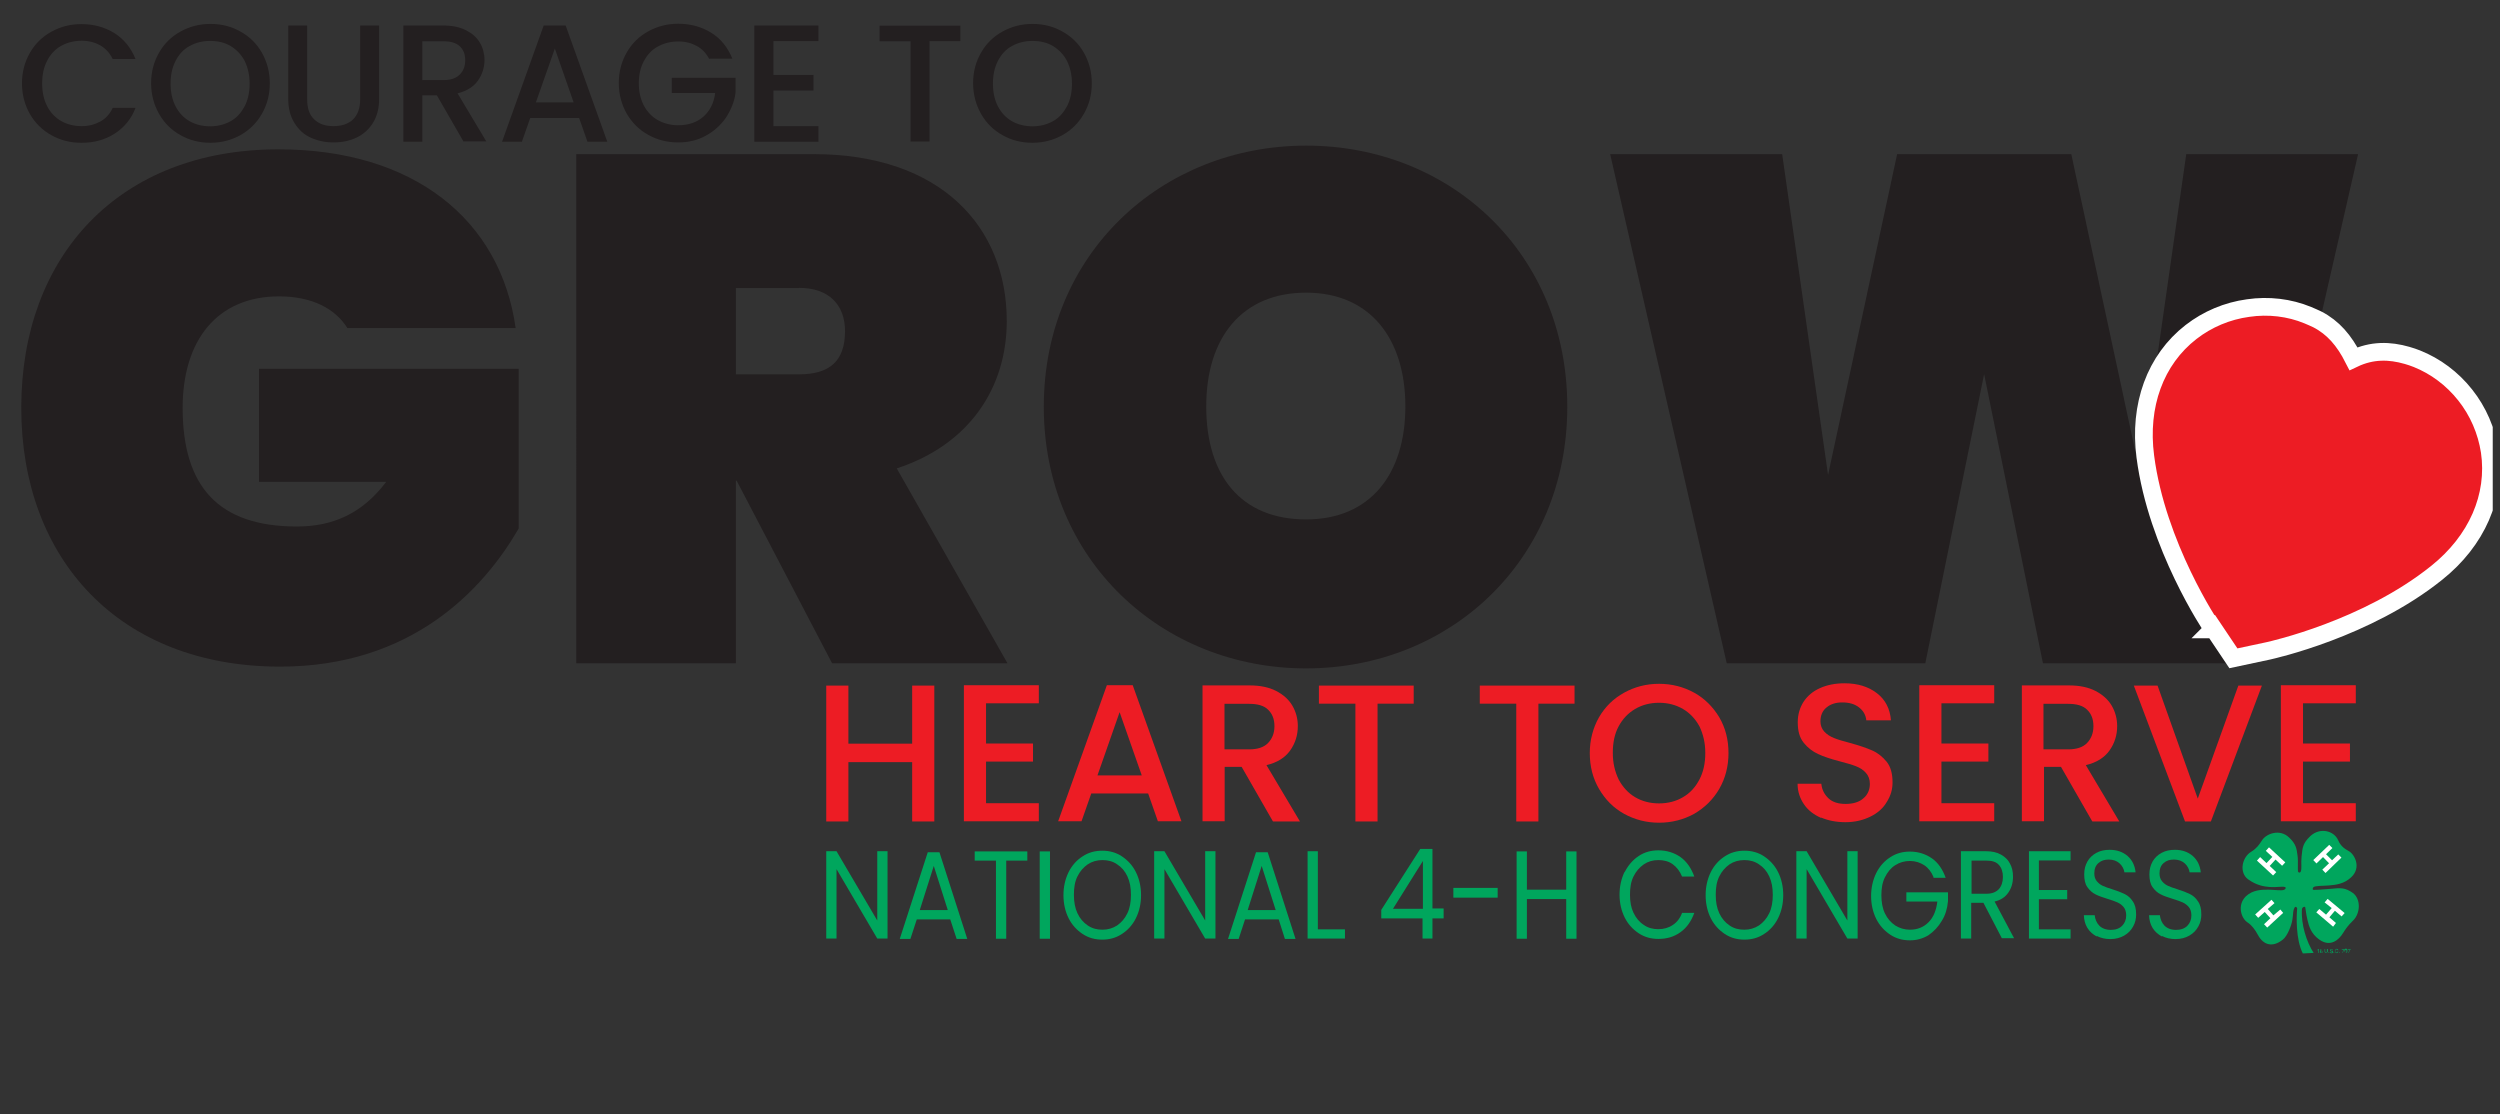 <?xml version="1.0" encoding="UTF-8"?>
<svg id="Layer_1" xmlns="http://www.w3.org/2000/svg" width="141.12" height="62.89" xmlns:xlink="http://www.w3.org/1999/xlink" viewBox="0 0 141.12 62.89">
  <rect x="0" y="0" width="141.12" height="62.89" fill="#333333" stroke="none"/>
  <defs>
    <style>
      .cls-1, .cls-2 {
        fill: none;
      }

      .cls-3 {
        fill: #231f20;
      }

      .cls-2 {
        stroke: #fff;
        stroke-miterlimit: 10;
      }

      .cls-4 {
        fill: #ed1c24;
      }

      .cls-5 {
        fill: #fff;
      }

      .cls-6 {
        fill: #00a65d;
      }

      .cls-7 {
        clip-path: url(#clippath);
      }
    </style>
    <clipPath id="clippath">
      <rect class="cls-1" width="140.71" height="62.89"/>
    </clipPath>
  </defs>
  <g>
    <path class="cls-6" d="M50.1,52.98h-.58l-2.3-3.92v3.92h-.58v-4.93h.58l2.3,3.91v-3.91h.58v4.93Z"/>
    <path class="cls-6" d="M53.65,51.9h-1.9l-.36,1.1h-.6l1.58-4.89h.66l1.57,4.89h-.6l-.36-1.1ZM53.5,51.37l-.79-2.49-.79,2.49s1.58,0,1.58,0Z"/>
    <path class="cls-6" d="M57.99,48.06v.52h-1.19v4.41h-.58v-4.41h-1.2v-.52h2.96Z"/>
    <path class="cls-6" d="M59.27,48.06v4.93h-.58v-4.93h.58Z"/>
    <path class="cls-6" d="M61.11,52.72c-.33-.22-.6-.51-.79-.89s-.29-.82-.29-1.3.1-.91.29-1.3c.19-.38.46-.68.79-.89.33-.22.7-.32,1.11-.32s.78.1,1.11.32.6.51.79.89c.19.38.29.82.29,1.3s-.1.92-.29,1.3c-.19.38-.46.68-.79.89-.33.22-.7.32-1.11.32s-.78-.1-1.11-.32ZM63.06,52.24c.24-.17.43-.38.58-.69.14-.29.2-.64.2-1.04s-.06-.74-.2-1.04-.33-.52-.58-.68c-.24-.17-.52-.24-.83-.24s-.59.08-.83.24c-.24.17-.43.38-.58.68s-.2.64-.2,1.04.06.74.2,1.04.33.52.58.69.52.24.83.24.58-.08.83-.24Z"/>
    <path class="cls-6" d="M68.61,52.98h-.58l-2.3-3.92v3.92h-.58v-4.93h.58l2.3,3.91v-3.91h.58v4.93Z"/>
    <path class="cls-6" d="M72.18,51.9h-1.9l-.36,1.1h-.6l1.58-4.89h.66l1.57,4.89h-.6l-.35-1.1h-.01ZM72.01,51.37l-.79-2.49-.79,2.49s1.58,0,1.58,0Z"/>
    <path class="cls-6" d="M74.39,52.46h1.53v.52h-2.11v-4.93h.58v4.41Z"/>
    <path class="cls-6" d="M77.97,51.85v-.49l2.2-3.44h.69v3.36h.63v.56h-.63v1.14h-.56v-1.14h-2.33ZM80.32,48.6l-1.69,2.7h1.69v-2.7Z"/>
    <path class="cls-6" d="M84.54,50.12v.55h-2.5v-.55h2.5Z"/>
    <path class="cls-6" d="M88.99,48.06v4.93h-.58v-2.24h-2.22v2.24h-.58v-4.93h.58v2.16h2.22v-2.16h.58Z"/>
    <path class="cls-6" d="M91.71,49.23c.19-.38.46-.69.79-.91s.7-.32,1.11-.32c.47,0,.89.13,1.25.38.36.26.61.63.78,1.1h-.69c-.12-.29-.29-.52-.52-.69s-.5-.24-.82-.24-.58.08-.82.24c-.24.17-.43.38-.58.68s-.2.64-.2,1.04.06.73.2,1.02.33.52.58.68c.24.17.51.24.82.24s.59-.08.82-.24c.23-.15.41-.38.52-.68h.69c-.17.47-.42.83-.78,1.09-.36.26-.77.38-1.25.38-.41,0-.78-.1-1.11-.32s-.6-.51-.79-.89-.29-.82-.29-1.29.1-.91.29-1.3v.04Z"/>
    <path class="cls-6" d="M97.36,52.72c-.33-.22-.6-.51-.79-.89s-.29-.82-.29-1.3.1-.91.29-1.3c.19-.38.46-.68.79-.89.33-.22.7-.32,1.11-.32s.78.1,1.11.32.6.51.79.89.29.82.29,1.3-.1.92-.29,1.3-.46.68-.79.89c-.33.22-.7.32-1.11.32s-.78-.1-1.11-.32ZM99.29,52.24c.24-.17.43-.38.58-.69.14-.29.2-.64.2-1.04s-.06-.74-.2-1.04-.33-.52-.58-.68c-.24-.17-.52-.24-.83-.24s-.59.08-.83.24c-.24.17-.43.38-.58.68s-.2.64-.2,1.04.06.74.2,1.04.33.52.58.69c.24.17.52.24.83.24s.58-.08.83-.24Z"/>
    <path class="cls-6" d="M104.86,52.98h-.58l-2.3-3.92v3.92h-.58v-4.93h.58l2.3,3.91v-3.91h.58v4.93Z"/>
    <path class="cls-6" d="M109.14,49.5c-.12-.28-.29-.51-.52-.66s-.5-.24-.81-.24-.58.08-.83.24c-.24.15-.43.38-.58.68s-.2.64-.2,1.02.06.73.2,1.02.33.51.58.68c.24.15.52.24.83.24.42,0,.78-.14,1.06-.43.28-.28.43-.68.49-1.16h-1.75v-.52h2.35v.5c-.04.41-.14.78-.35,1.11-.19.33-.45.6-.75.81-.32.19-.66.29-1.05.29-.41,0-.78-.1-1.11-.32s-.6-.51-.79-.89-.29-.82-.29-1.29.1-.91.29-1.3c.19-.38.46-.68.79-.89.33-.22.7-.32,1.11-.32.46,0,.88.13,1.24.38s.61.63.78,1.1h-.69v-.03Z"/>
    <path class="cls-6" d="M113.01,52.98l-1.05-2.02h-.69v2.02h-.58v-4.93h1.42c.33,0,.61.06.84.19s.4.29.51.51c.12.22.17.46.17.74,0,.35-.09.64-.26.89-.18.26-.43.43-.78.51l1.1,2.07h-.69ZM111.29,50.45h.84c.31,0,.54-.09.7-.26.15-.17.23-.4.23-.69s-.08-.52-.23-.68c-.15-.17-.38-.24-.7-.24h-.84v1.87Z"/>
    <path class="cls-6" d="M115.09,48.59v1.65h1.6v.52h-1.6v1.7h1.79v.52h-2.35v-4.93h2.35v.52h-1.79Z"/>
    <path class="cls-6" d="M118.37,52.87c-.23-.12-.41-.28-.54-.49s-.19-.45-.2-.72h.61c.03.23.1.42.26.59.15.15.37.24.65.24s.49-.08.64-.23.23-.35.23-.59c0-.19-.05-.35-.14-.46s-.2-.2-.35-.27c-.14-.06-.32-.13-.56-.2-.29-.09-.52-.17-.69-.26-.18-.09-.32-.22-.45-.4-.13-.18-.18-.42-.18-.73,0-.27.06-.51.18-.72s.29-.37.51-.49.47-.17.75-.17c.41,0,.74.12,1.01.35.26.23.41.54.45.92h-.63c-.03-.19-.12-.36-.27-.5s-.36-.22-.61-.22-.43.06-.59.2-.23.33-.23.59c0,.18.05.32.14.43s.2.2.33.26c.13.06.32.13.55.2.29.09.52.18.7.27s.33.22.45.41c.13.18.19.42.19.74,0,.24-.05.47-.17.68-.12.22-.28.38-.5.51-.22.13-.49.2-.78.2s-.55-.06-.78-.18Z"/>
    <path class="cls-6" d="M122.05,52.87c-.23-.12-.41-.28-.54-.49s-.19-.45-.2-.72h.61c.03.23.1.42.26.59.15.15.37.24.65.24s.49-.08.64-.23.23-.35.23-.59c0-.19-.05-.35-.14-.46s-.2-.2-.35-.27c-.14-.06-.32-.13-.56-.2-.29-.09-.52-.17-.69-.26-.18-.09-.32-.22-.45-.4-.13-.18-.18-.42-.18-.73,0-.27.06-.51.18-.72s.29-.37.51-.49.47-.17.75-.17c.41,0,.74.12,1.01.35.26.23.41.54.45.92h-.63c-.03-.19-.12-.36-.27-.5s-.36-.22-.61-.22-.43.06-.59.2-.23.33-.23.59c0,.18.05.32.14.43s.2.2.33.26c.13.06.32.13.55.2.29.09.52.18.7.27s.33.22.45.41c.13.18.19.42.19.74,0,.24-.05.47-.17.68-.12.22-.28.38-.5.51-.22.13-.49.2-.78.2s-.55-.06-.78-.18Z"/>
  </g>
  <g>
    <path class="cls-3" d="M1.69,2.98c.29-.51.7-.91,1.21-1.19.51-.28,1.07-.43,1.69-.43.7,0,1.32.17,1.87.51.55.35.93.83,1.19,1.46h-1.29c-.17-.35-.41-.6-.7-.77-.31-.17-.65-.26-1.05-.26-.43,0-.82.1-1.16.29s-.6.47-.79.84c-.19.37-.28.79-.28,1.28s.09.91.28,1.28c.19.37.46.65.79.84s.73.29,1.16.29c.4,0,.74-.09,1.05-.26.31-.17.54-.42.7-.77h1.29c-.24.63-.64,1.11-1.19,1.46s-1.16.51-1.87.51c-.61,0-1.18-.14-1.69-.43-.51-.28-.91-.68-1.21-1.19-.29-.51-.45-1.09-.45-1.73s.15-1.21.45-1.73v-.03Z"/>
    <path class="cls-3" d="M10.19,7.63c-.51-.28-.92-.69-1.21-1.2s-.45-1.09-.45-1.73.15-1.21.45-1.73c.29-.51.7-.91,1.21-1.19.51-.28,1.07-.43,1.69-.43s1.18.14,1.69.43c.51.28.92.68,1.21,1.19s.45,1.09.45,1.73-.15,1.21-.45,1.73c-.29.51-.7.91-1.21,1.2-.51.28-1.07.43-1.69.43s-1.18-.14-1.69-.43ZM13.02,6.84c.35-.19.6-.49.79-.84.19-.37.28-.79.28-1.28s-.1-.91-.28-1.28c-.19-.36-.46-.64-.79-.84s-.73-.29-1.16-.29-.82.1-1.16.29c-.35.19-.6.47-.79.84s-.28.79-.28,1.28.09.91.28,1.28c.19.37.46.65.79.84s.73.29,1.16.29.82-.1,1.16-.29Z"/>
    <path class="cls-3" d="M17.34,1.44v4.18c0,.5.13.87.4,1.12.26.26.63.38,1.09.38s.84-.13,1.1-.38c.26-.26.4-.63.4-1.12V1.44h1.07v4.15c0,.54-.12.98-.35,1.35s-.55.65-.93.83c-.38.18-.82.27-1.29.27s-.89-.09-1.29-.27-.69-.46-.92-.83-.35-.82-.35-1.35V1.44h1.07Z"/>
    <path class="cls-3" d="M26.17,8l-1.51-2.62h-.82v2.62h-1.07V1.44h2.26c.5,0,.93.09,1.28.27s.61.41.78.7.26.63.26.98c0,.42-.13.82-.37,1.16s-.63.59-1.15.72l1.62,2.71h-1.28ZM23.85,4.52h1.19c.4,0,.7-.1.91-.31s.31-.47.31-.81-.1-.6-.31-.79c-.2-.19-.51-.28-.92-.28h-1.19v2.2h.01Z"/>
    <path class="cls-3" d="M32.68,6.66h-2.75l-.47,1.34h-1.12l2.35-6.56h1.24l2.35,6.56h-1.12l-.47-1.34ZM32.38,5.78l-1.06-3.04-1.07,3.04h2.13Z"/>
    <path class="cls-3" d="M40.04,3.34c-.17-.33-.41-.58-.7-.74-.31-.17-.65-.26-1.05-.26-.43,0-.82.1-1.16.29-.35.19-.6.47-.79.83-.19.36-.28.77-.28,1.24s.09.88.28,1.25c.19.36.46.64.79.83.35.19.73.29,1.16.29.59,0,1.06-.17,1.42-.49.37-.33.59-.77.66-1.33h-2.45v-.86h3.6v.84c-.06.51-.26.97-.54,1.41-.29.42-.68.77-1.14,1.02-.47.26-.98.38-1.56.38-.61,0-1.18-.14-1.69-.43-.51-.28-.91-.68-1.21-1.19-.29-.51-.45-1.09-.45-1.73s.15-1.21.45-1.73c.29-.51.7-.91,1.21-1.19.51-.28,1.07-.43,1.69-.43.7,0,1.32.17,1.87.51s.93.83,1.19,1.46h-1.3Z"/>
    <path class="cls-3" d="M43.66,2.31v1.92h2.26v.88h-2.26v2.01h2.54v.88h-3.62V1.44h3.62v.88h-2.54Z"/>
    <path class="cls-3" d="M54.21,1.44v.88h-1.74v5.67h-1.07V2.33h-1.75v-.88h4.58-.01Z"/>
    <path class="cls-3" d="M56.59,7.63c-.51-.28-.92-.69-1.21-1.2s-.45-1.09-.45-1.73.15-1.21.45-1.73c.29-.51.7-.91,1.21-1.19s1.07-.43,1.69-.43,1.18.14,1.69.43c.51.28.92.68,1.21,1.19s.45,1.09.45,1.73-.15,1.21-.45,1.73-.7.91-1.21,1.2c-.51.28-1.07.43-1.69.43s-1.18-.14-1.69-.43ZM59.44,6.84c.35-.19.6-.49.79-.84.19-.37.28-.79.28-1.28s-.1-.91-.28-1.28c-.19-.36-.46-.64-.79-.84s-.73-.29-1.16-.29-.82.1-1.16.29c-.35.19-.6.47-.79.84-.19.37-.28.79-.28,1.28s.09.91.28,1.28.46.65.79.84.73.29,1.16.29.82-.1,1.16-.29Z"/>
  </g>
  <g>
    <path class="cls-3" d="M29.11,18.52h-9.5c-.69-1.1-1.99-1.79-3.86-1.79-3.49,0-5.44,2.48-5.44,6.29,0,4.46,2.03,6.7,6.45,6.7,2.03,0,3.69-.73,5.04-2.52h-7.18v-6.38h14.66v9.01c-1.99,3.45-6.04,7.8-13.47,7.8-9.05,0-14.61-6.04-14.61-14.61s5.51-14.59,14.52-14.59c7.63,0,12.54,3.97,13.39,10.11h0Z"/>
    <path class="cls-3" d="M45.92,8.7c7.22,0,10.91,4.14,10.91,9.42,0,3.77-2.11,6.98-6.21,8.32l6.25,11h-9.9l-5.39-10.31h-.04v10.31h-9.01V8.7h13.39ZM45.11,16.26h-3.57v4.87h3.57c1.7,0,2.59-.73,2.59-2.44,0-1.46-.89-2.44-2.59-2.44h0Z"/>
    <path class="cls-3" d="M73.73,37.73c-8.15,0-14.81-6.13-14.81-14.77s6.66-14.74,14.81-14.74,14.74,6.08,14.74,14.74-6.62,14.77-14.74,14.77ZM73.73,29.32c3.62,0,5.6-2.56,5.6-6.38s-1.99-6.42-5.6-6.42-5.64,2.52-5.64,6.42,1.94,6.38,5.64,6.38Z"/>
    <path class="cls-3" d="M90.9,8.7h9.7l2.59,18.11,3.9-18.11h9.83l3.9,18.11,2.59-18.11h9.7l-6.58,28.74h-11.21l-3.32-16.32-3.32,16.32h-11.21l-6.58-28.74h.01Z"/>
  </g>
  <g class="cls-7">
    <g>
      <path class="cls-4" d="M124.92,35.53c-.13-.19-3.17-4.73-3.82-9.75-.38-2.9.56-5.47,2.58-7.04.93-.72,2.04-1.19,3.22-1.35,1.15-.17,2.33-.03,3.37.4.18.08.36.15.54.24.89.46,1.51,1.18,2.04,2.22,1.05-.5,2.04-.47,3.02-.19.19.05.37.12.56.19,1.05.42,1.99,1.12,2.72,2.04.74.93,1.21,2.03,1.39,3.19.37,2.53-.72,5.04-3,6.86-3.95,3.17-9.28,4.35-9.5,4.4l-1.97.42-1.12-1.67h0l-.04.04Z"/>
      <path class="cls-2" d="M124.92,35.53c-.13-.19-3.17-4.73-3.82-9.75-.38-2.9.56-5.47,2.58-7.04.93-.72,2.04-1.19,3.22-1.35,1.15-.17,2.33-.03,3.37.4.18.08.36.15.54.24.89.46,1.51,1.18,2.04,2.22,1.05-.5,2.04-.47,3.02-.19.19.05.37.12.56.19,1.05.42,1.99,1.12,2.72,2.04.74.93,1.21,2.03,1.39,3.19.37,2.53-.72,5.04-3,6.86-3.95,3.17-9.28,4.35-9.5,4.4l-1.97.42-1.12-1.67h0l-.04.04Z"/>
    </g>
  </g>
  <g>
    <path class="cls-4" d="M52.74,38.7v7.67h-1.25v-3.35h-3.6v3.35h-1.25v-7.67h1.25v3.28h3.6v-3.28s1.25,0,1.25,0Z"/>
    <path class="cls-4" d="M55.66,39.72v2.25h2.65v1.02h-2.65v2.35h2.98v1.02h-4.23v-7.68h4.23v1.02h-2.98,0Z"/>
    <path class="cls-4" d="M64.81,44.79h-3.21l-.55,1.57h-1.32l2.75-7.68h1.46l2.75,7.68h-1.33s-.55-1.57-.55-1.57ZM64.45,43.77l-1.25-3.57-1.25,3.57h2.5Z"/>
    <path class="cls-4" d="M71.85,46.36l-1.76-3.07h-.96v3.07h-1.25v-7.67h2.65c.59,0,1.09.1,1.5.31s.72.49.92.83.31.73.31,1.16c0,.5-.14.96-.43,1.37s-.74.69-1.34.83l1.89,3.18h-1.51ZM69.13,42.3h1.39c.47,0,.83-.12,1.06-.36s.36-.55.36-.95-.12-.7-.36-.93c-.23-.23-.59-.33-1.07-.33h-1.39v2.57h.01Z"/>
    <path class="cls-4" d="M79.8,38.7v1.02h-2.04v6.65h-1.25v-6.65h-2.06v-1.02s5.35,0,5.35,0Z"/>
    <path class="cls-4" d="M88.88,38.7v1.02h-2.04v6.65h-1.25v-6.65h-2.06v-1.02s5.35,0,5.35,0Z"/>
    <path class="cls-4" d="M91.68,45.94c-.6-.33-1.07-.81-1.42-1.41-.35-.6-.52-1.28-.52-2.02s.18-1.42.52-2.02c.35-.6.82-1.06,1.42-1.39s1.25-.5,1.97-.5,1.38.17,1.98.5,1.07.81,1.42,1.39c.35.6.52,1.27.52,2.02s-.18,1.43-.52,2.02c-.35.6-.82,1.06-1.42,1.41-.6.33-1.27.5-1.98.5s-1.37-.17-1.97-.5ZM95,45c.4-.23.7-.56.93-1s.33-.93.33-1.5-.12-1.06-.33-1.5c-.23-.42-.54-.75-.93-.98-.4-.23-.84-.35-1.35-.35s-.96.12-1.35.35-.7.55-.93.98c-.23.42-.33.92-.33,1.5s.12,1.06.33,1.5c.23.43.54.77.93,1s.84.35,1.35.35.96-.12,1.35-.35Z"/>
    <path class="cls-4" d="M102.8,46.17c-.41-.18-.74-.43-.97-.77s-.36-.72-.36-1.16h1.34c.03.33.17.6.4.82s.56.32.97.32.77-.1,1.01-.32c.24-.2.36-.49.36-.81,0-.26-.08-.47-.23-.63-.15-.17-.33-.28-.56-.37s-.54-.18-.93-.28c-.5-.13-.91-.27-1.21-.41s-.58-.35-.81-.64-.33-.66-.33-1.15c0-.45.12-.83.33-1.16.22-.33.52-.59.93-.77.4-.18.86-.27,1.38-.27.74,0,1.35.19,1.83.56s.74.88.79,1.53h-1.39c-.03-.28-.15-.52-.4-.72s-.56-.29-.96-.29c-.36,0-.65.09-.88.28-.23.18-.35.45-.35.79,0,.23.08.43.22.58s.32.27.55.36c.22.09.52.18.91.28.51.14.92.28,1.24.42s.59.36.82.64c.23.29.33.68.33,1.16,0,.4-.1.75-.32,1.1-.2.35-.51.63-.92.83-.4.2-.87.32-1.42.32-.51,0-.98-.09-1.39-.27h.03Z"/>
    <path class="cls-4" d="M109.59,39.72v2.25h2.65v1.02h-2.65v2.35h2.98v1.02h-4.23v-7.68h4.23v1.02h-2.98Z"/>
    <path class="cls-4" d="M118.1,46.36l-1.76-3.07h-.96v3.07h-1.25v-7.67h2.65c.59,0,1.09.1,1.5.31s.72.49.92.83.31.73.31,1.16c0,.5-.14.96-.43,1.37-.29.41-.74.69-1.34.83l1.89,3.18h-1.51ZM115.36,42.3h1.39c.47,0,.83-.12,1.06-.36s.36-.55.36-.95-.12-.7-.36-.93c-.23-.23-.59-.33-1.07-.33h-1.39v2.57h.01Z"/>
    <path class="cls-4" d="M127.68,38.7l-2.88,7.67h-1.46l-2.89-7.67h1.34l2.27,6.38,2.29-6.38h1.33-.01Z"/>
    <path class="cls-4" d="M130,39.72v2.25h2.65v1.02h-2.65v2.35h2.98v1.02h-4.23v-7.68h4.23v1.02h-2.98Z"/>
  </g>
  <path class="cls-6" d="M129.7,49.18c.03.08.14.12.18,0,.06-.18,0-.46.04-.84.05-.54.09-.75.49-1.14.54-.51,1.34-.32,1.58.24.14.32.35.47.59.6.32.17.74.92.14,1.48-.4.38-.88.43-1.24.46-.33.03-.78.01-.89.1-.03.03-.08.14,0,.15.17.01.61-.03,1-.06.52-.05.78-.08,1.23.24.46.35.42,1.16,0,1.56-.27.26-.41.46-.56.7-.23.38-.72.82-1.35.36-.45-.32-.58-.75-.66-1.11-.08-.33-.09-.54-.12-.69-.01-.09-.18-.03-.19.09-.06.87.27,1.87.66,2.47l-.61.03c-.41-.81-.36-2.12-.32-2.53,0-.08-.1-.15-.15-.05-.1.19-.06.31-.12.68-.04.28-.27.91-.54,1.12-.59.47-1.1.29-1.39-.24-.19-.35-.37-.58-.6-.73-.36-.23-.6-.97-.1-1.47.4-.38.91-.38,1.27-.38.33,0,.79.08.91,0,.08-.04.1-.13.03-.15-.17-.05-.47.03-.86,0-.36-.03-.74-.1-1.2-.42-.55-.38-.37-1.27.17-1.58.29-.18.43-.38.58-.61.23-.4,1.02-.7,1.55-.18.4.38.42.64.47,1.01.05.33-.01.79.04.93h0v-.03Z"/>
  <polygon class="cls-5" points="131.49 51.78 131.86 52.1 131.7 52.31 130.75 51.5 130.92 51.31 131.3 51.63 131.62 51.26 131.22 50.94 131.39 50.74 132.35 51.54 132.18 51.73 131.8 51.41 131.49 51.78 131.49 51.78"/>
  <polygon class="cls-5" points="131.64 48.56 131.99 48.23 132.17 48.41 131.27 49.28 131.09 49.09 131.47 48.73 131.13 48.38 130.76 48.74 130.58 48.55 131.48 47.69 131.66 47.87 131.3 48.22 131.64 48.56 131.64 48.56"/>
  <polygon class="cls-5" points="128.27 48.37 127.9 48.03 128.08 47.83 129 48.68 128.82 48.87 128.45 48.52 128.12 48.88 128.49 49.23 128.31 49.42 127.4 48.58 127.58 48.38 127.94 48.72 128.27 48.37 128.27 48.37"/>
  <polygon class="cls-5" points="127.84 51.48 127.47 51.81 127.3 51.62 128.22 50.79 128.39 50.98 128.01 51.31 128.33 51.67 128.72 51.34 128.88 51.53 127.98 52.36 127.8 52.17 128.16 51.83 127.84 51.48 127.84 51.48"/>
  <path class="cls-6" d="M130.89,53.79h-.03v-.15h-.05v-.03s.05,0,.05-.04h.03v.22h0Z"/>
  <path class="cls-6" d="M131.07,53.62s0-.03-.04-.03c-.03,0-.04.03-.04.04,0,.03.01.04.04.04s.04-.01.04-.04h0ZM130.99,53.73s0,.04.05.04c.03,0,.04,0,.04-.04,0-.03-.03-.04-.04-.04-.03,0-.04.03-.04.04h-.01ZM131.07,53.68s.04.04.04.05c0,.04-.03.06-.08.06,0,0-.04,0-.05-.01-.03-.01-.03-.04-.03-.05,0-.03.01-.04.04-.05-.01,0-.03-.03-.03-.04,0-.03.01-.06.06-.06s.06.03.06.05-.01.04-.03.04h0Z"/>
  <path class="cls-6" d="M131.4,53.57v.14s-.03.08-.09.08-.09-.04-.09-.08v-.14h.03v.14s.03.06.05.06.05,0,.05-.06v-.14h.05Z"/>
  <polygon class="cls-6" points="131.48 53.75 131.44 53.75 131.44 53.79 131.48 53.79 131.48 53.75 131.48 53.75"/>
  <path class="cls-6" d="M131.66,53.64s-.03-.04-.05-.04c-.01,0-.05,0-.05.04,0,.01.01.03.03.03h.06s.05.04.05.08c0,.05-.05.06-.09.06s-.05,0-.06-.03c-.01-.01-.03-.04-.03-.05h.03s.04.05.06.05.05,0,.05-.04t-.05-.04h-.04s-.05-.03-.05-.06.03-.06.08-.06c.08,0,.09.05.09.06,0,0-.03,0-.03,0Z"/>
  <polygon class="cls-6" points="131.76 53.79 131.73 53.79 131.73 53.75 131.76 53.75 131.76 53.79 131.76 53.79"/>
  <path class="cls-6" d="M131.96,53.64s-.04-.05-.06-.05c-.04,0-.08.03-.08.09,0,.05.01.09.08.09.01,0,.05,0,.06-.06h.03c0,.08-.08.09-.09.09-.05,0-.1-.04-.1-.12,0-.06.04-.12.1-.12.05,0,.09.04.09.08h-.03Z"/>
  <polygon class="cls-6" points="132.07 53.79 132.04 53.79 132.04 53.75 132.07 53.75 132.07 53.79 132.07 53.79"/>
  <path class="cls-6" d="M132.19,53.57h.15v.03s-.08.09-.09.18h-.03s.05-.14.09-.18h-.12v-.03h-.01Z"/>
  <path class="cls-6" d="M132.42,53.6s-.05.04-.05.09.01.09.05.09.04-.04.04-.09-.01-.09-.04-.09h0ZM132.42,53.79s-.08-.06-.08-.12,0-.12.08-.12.08.06.08.12,0,.12-.08.12h0Z"/>
  <path class="cls-6" d="M132.53,53.57h.15v.03s-.08.09-.09.18h-.03s.05-.14.09-.18h-.12v-.03h-.01Z"/>
</svg>